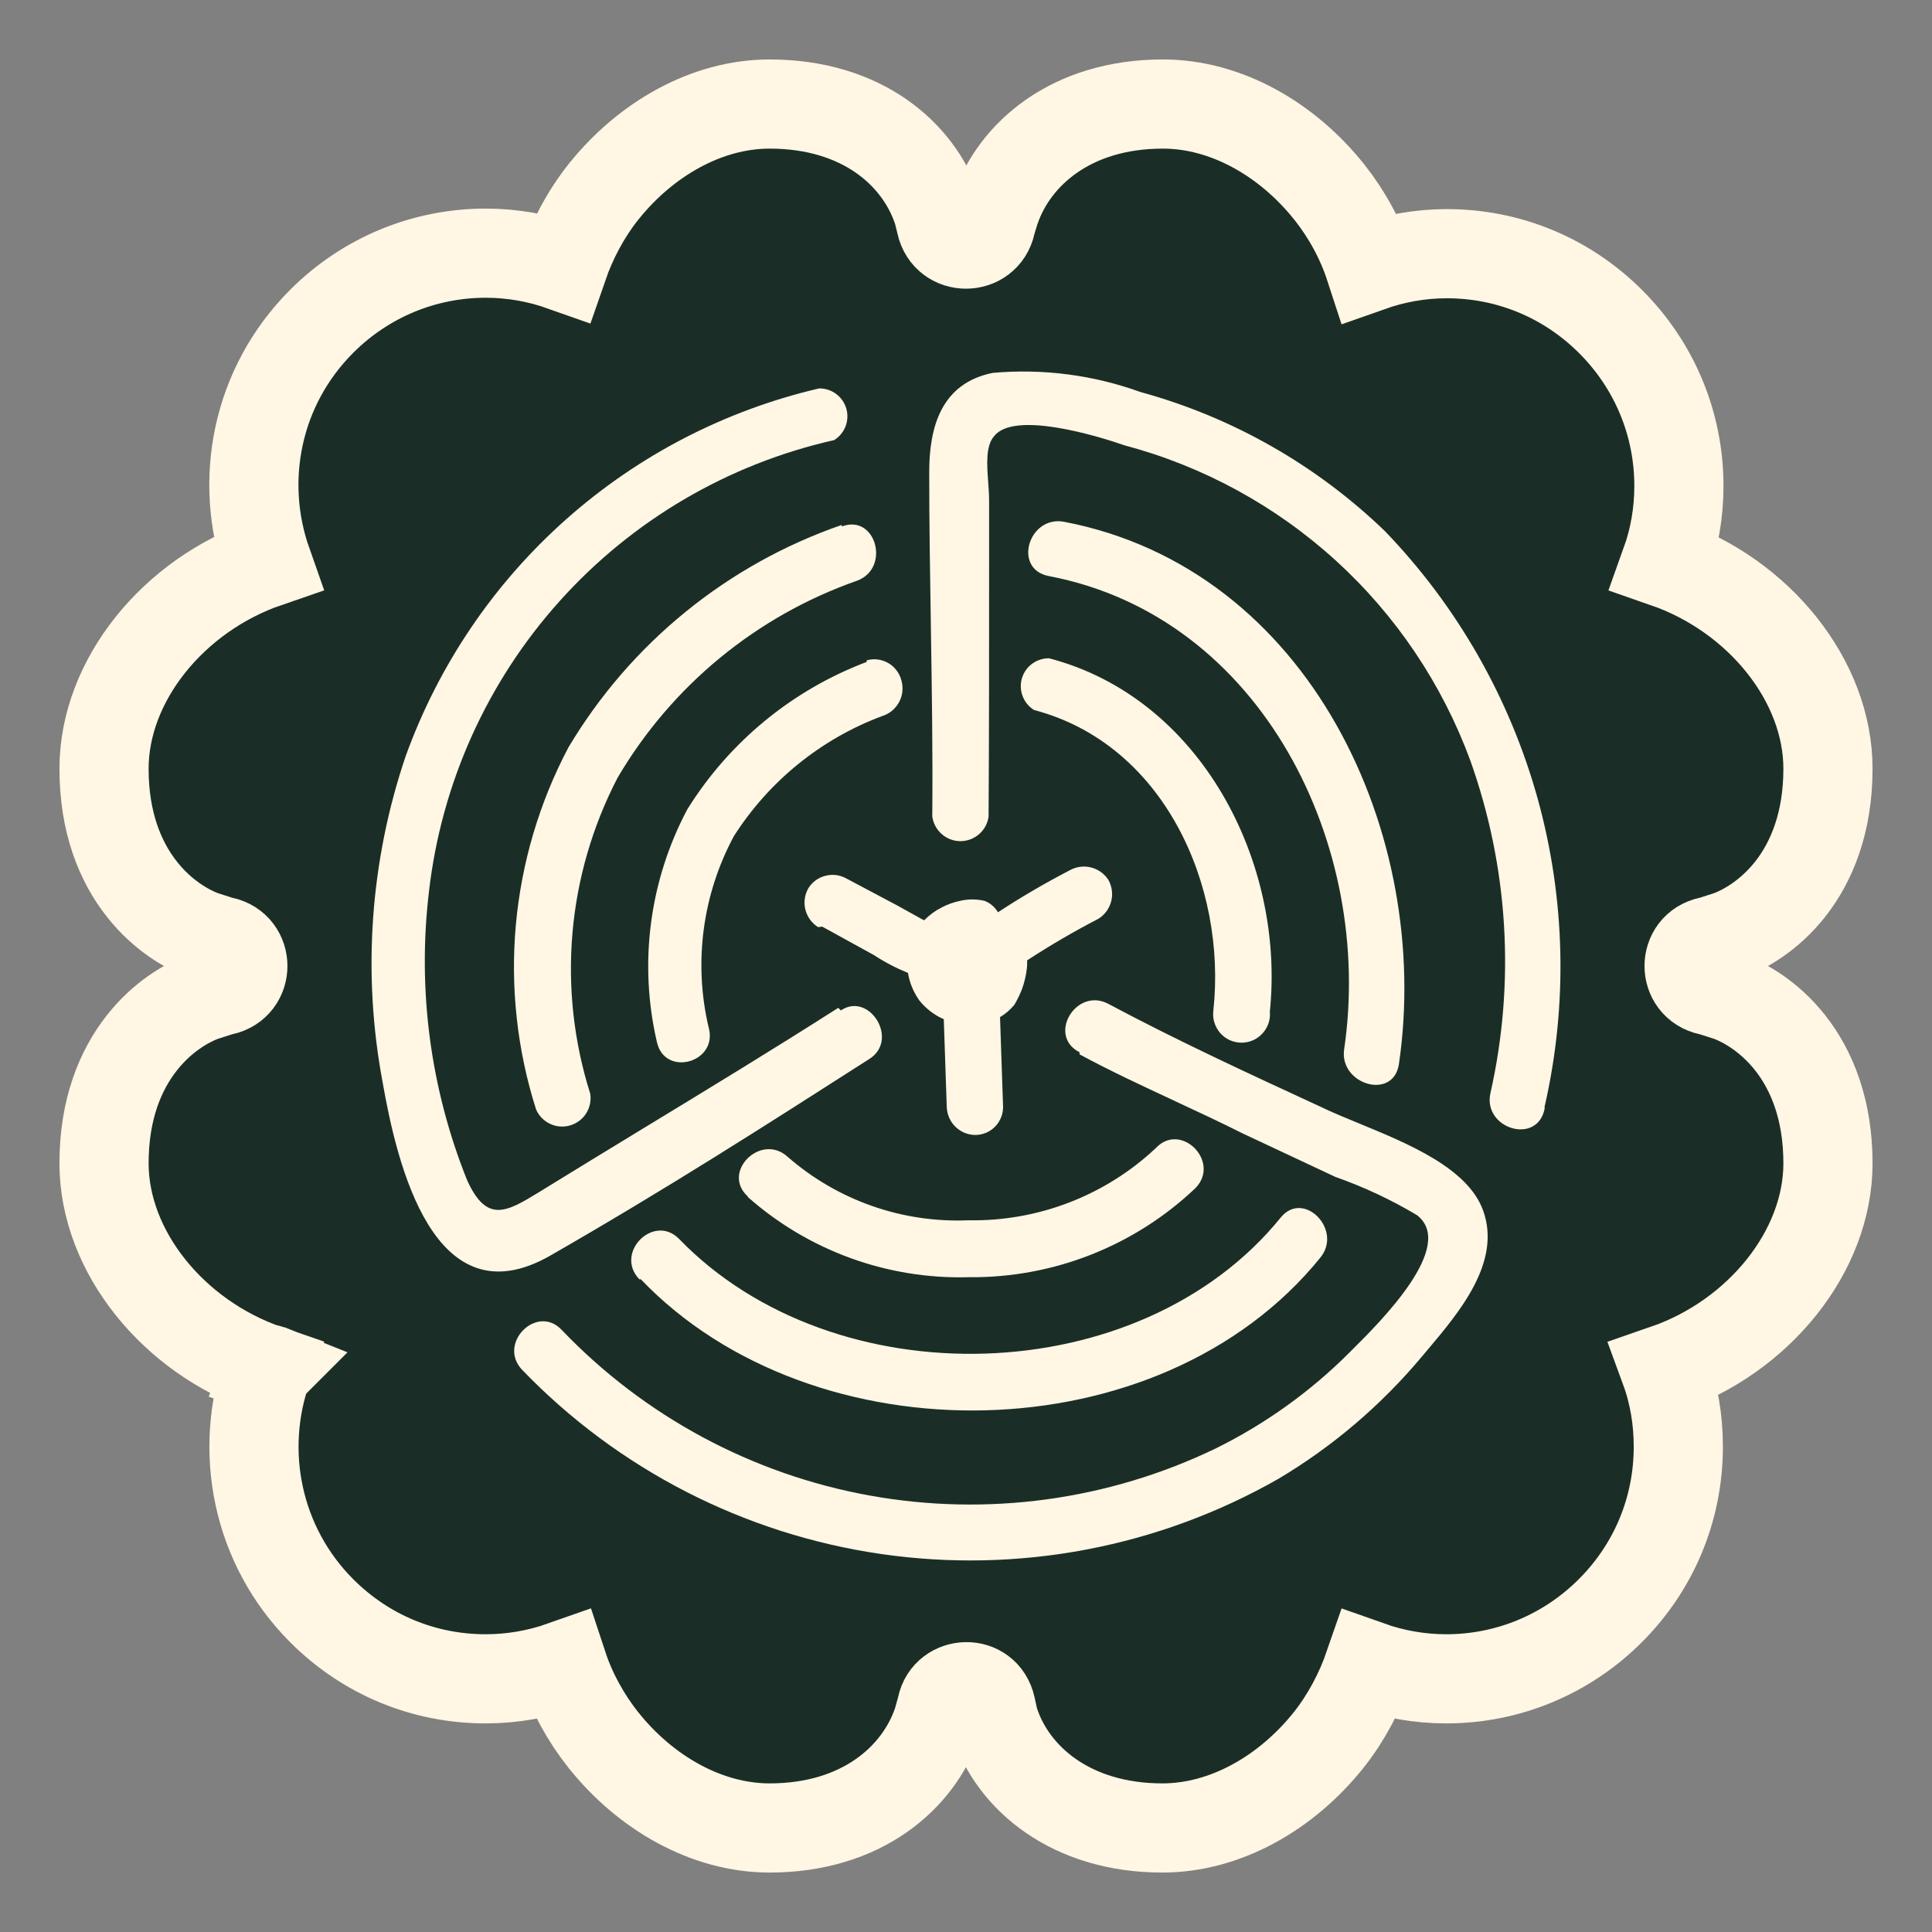 <svg xmlns="http://www.w3.org/2000/svg" fill="none" viewBox="0 0 26 26" height="26" width="26">
<rect x="0" y="0" width="26" height="26" fill="#808080" stroke="none"/>
<path stroke-width="1.2" stroke="#FFF6E3" fill="#1A2E27" d="M3.605 18.422L3.599 18.419C3.601 18.412 3.601 18.408 3.601 18.408C3.601 18.408 3.601 18.408 3.601 18.409C3.601 18.41 3.602 18.413 3.603 18.417L3.608 18.419L3.605 18.422ZM3.605 18.422C3.606 18.422 3.606 18.423 3.607 18.424L3.605 18.429C3.614 18.432 3.616 18.434 3.613 18.432C3.611 18.43 3.609 18.428 3.607 18.424L3.605 18.422ZM17.881 23.416C18.124 23.107 18.302 22.766 18.424 22.413C18.754 22.53 19.103 22.593 19.463 22.593C20.291 22.593 21.08 22.267 21.67 21.677C22.26 21.088 22.586 20.306 22.586 19.469C22.586 19.109 22.528 18.757 22.406 18.425C23.667 17.99 24.6 16.842 24.6 15.655C24.6 14.93 24.381 14.401 24.09 14.032C23.805 13.672 23.479 13.499 23.303 13.428L23.282 13.419L23.26 13.412L23.061 13.348L23.033 13.339L23.004 13.333C22.64 13.255 22.64 12.745 23.004 12.667L23.033 12.661L23.061 12.652L23.26 12.588L23.282 12.581L23.303 12.572C23.479 12.501 23.805 12.328 24.09 11.968C24.381 11.599 24.6 11.07 24.6 10.345C24.6 9.161 23.672 8.015 22.415 7.578C22.535 7.244 22.594 6.894 22.594 6.539C22.594 5.71 22.268 4.921 21.678 4.331C21.089 3.741 20.308 3.414 19.471 3.414C19.111 3.414 18.762 3.478 18.434 3.594C18.313 3.223 18.125 2.883 17.889 2.584L17.889 2.584L17.886 2.581C17.323 1.876 16.502 1.4 15.65 1.4C14.412 1.4 13.65 2.076 13.396 2.816L13.393 2.824L13.39 2.832L13.351 2.96L13.342 2.985L13.337 3.012C13.258 3.376 12.742 3.376 12.663 3.012L12.661 3.003L12.659 2.993L12.627 2.866L12.621 2.842L12.613 2.819C12.358 2.065 11.592 1.4 10.357 1.4C9.506 1.4 8.685 1.876 8.122 2.581L8.122 2.581L8.119 2.584C7.876 2.893 7.698 3.234 7.576 3.587C7.246 3.47 6.897 3.407 6.537 3.407C5.709 3.407 4.92 3.733 4.33 4.323C3.445 5.208 3.209 6.477 3.596 7.574C2.334 8.008 1.4 9.157 1.4 10.345C1.4 11.07 1.619 11.599 1.911 11.968C2.195 12.328 2.521 12.501 2.697 12.572L2.718 12.581L2.74 12.588L2.939 12.652L2.967 12.661L2.996 12.667C3.359 12.745 3.359 13.255 2.996 13.333L2.967 13.339L2.939 13.348L2.74 13.412L2.718 13.419L2.697 13.428C2.521 13.499 2.195 13.672 1.911 14.032C1.619 14.401 1.4 14.93 1.4 15.655C1.4 16.843 2.334 17.992 3.596 18.426C3.208 19.525 3.454 20.801 4.33 21.677C4.919 22.267 5.7 22.593 6.537 22.593C6.897 22.593 7.246 22.53 7.575 22.414C7.695 22.778 7.883 23.116 8.119 23.416L8.119 23.416L8.122 23.419C8.685 24.124 9.506 24.6 10.357 24.6C11.596 24.6 12.358 23.924 12.612 23.184L12.618 23.167L12.623 23.149L12.663 23.006L12.668 22.987L12.672 22.968C12.744 22.621 13.256 22.596 13.337 22.972L13.338 22.976L13.369 23.119L13.376 23.148L13.385 23.176C13.632 23.928 14.41 24.6 15.643 24.6C16.494 24.6 17.315 24.124 17.878 23.419L17.881 23.416Z"></path>
<path fill="#FFF6E3" d="M20.787 14.892C21.1 13.524 21.068 12.1 20.693 10.747C20.317 9.395 19.611 8.158 18.638 7.148C17.715 6.258 16.584 5.614 15.349 5.276C14.713 5.046 14.034 4.958 13.36 5.018C12.665 5.158 12.505 5.749 12.505 6.354C12.505 7.041 12.516 7.727 12.527 8.414L12.527 8.414C12.54 9.272 12.554 10.13 12.546 10.988C12.559 11.08 12.604 11.164 12.674 11.225C12.743 11.286 12.833 11.32 12.925 11.32C13.018 11.32 13.107 11.286 13.177 11.225C13.247 11.164 13.292 11.08 13.304 10.988C13.311 9.847 13.311 8.741 13.311 7.621V6.737C13.311 6.661 13.305 6.577 13.299 6.492C13.281 6.25 13.263 5.996 13.381 5.867C13.652 5.526 14.772 5.867 15.133 5.993C16.191 6.274 17.166 6.806 17.976 7.543C18.786 8.281 19.406 9.202 19.785 10.23C20.3 11.67 20.394 13.226 20.056 14.718C19.959 15.191 20.689 15.414 20.787 14.92V14.892ZM11.281 13.563C10.415 14.116 9.534 14.652 8.654 15.187C8.184 15.473 7.715 15.759 7.248 16.047C6.816 16.311 6.552 16.464 6.288 15.887C5.792 14.654 5.615 13.316 5.773 11.997C5.94 10.544 6.554 9.178 7.531 8.09C8.508 7.001 9.799 6.244 11.225 5.923C11.295 5.88 11.349 5.815 11.379 5.738C11.408 5.662 11.412 5.577 11.389 5.498C11.366 5.419 11.318 5.35 11.252 5.301C11.186 5.252 11.106 5.226 11.024 5.227C9.758 5.522 8.585 6.129 7.614 6.993C6.642 7.857 5.902 8.951 5.46 10.174C4.982 11.584 4.874 13.094 5.148 14.558C5.342 15.671 5.843 17.793 7.408 16.896C8.972 15.998 10.286 15.156 11.698 14.252C12.108 13.994 11.698 13.34 11.316 13.598L11.281 13.563ZM18.826 14.321C19.278 11.239 17.63 7.656 14.32 7.022C13.84 6.932 13.624 7.663 14.118 7.753C16.99 8.303 18.492 11.392 18.089 14.12C18.019 14.593 18.749 14.815 18.826 14.321ZM14.779 12.366C14.451 12.536 14.132 12.722 13.823 12.924C13.824 12.961 13.823 12.997 13.819 13.034C13.808 13.127 13.787 13.217 13.756 13.305C13.727 13.38 13.692 13.452 13.652 13.521C13.597 13.588 13.531 13.645 13.458 13.688L13.499 14.899C13.499 14.998 13.459 15.094 13.389 15.164C13.319 15.235 13.223 15.274 13.123 15.274C13.024 15.273 12.929 15.233 12.857 15.163C12.786 15.093 12.745 14.998 12.741 14.899L12.701 13.716C12.573 13.66 12.461 13.574 12.373 13.465C12.294 13.354 12.241 13.227 12.219 13.093C12.059 13.028 11.905 12.948 11.761 12.853L11.065 12.47L11.01 12.477C10.925 12.424 10.864 12.34 10.839 12.243C10.814 12.146 10.828 12.043 10.877 11.956C10.929 11.871 11.012 11.81 11.108 11.786C11.204 11.761 11.306 11.774 11.392 11.823L12.087 12.192L12.4 12.366L12.438 12.385C12.505 12.315 12.584 12.257 12.671 12.213C12.75 12.171 12.835 12.141 12.922 12.123C13.029 12.098 13.141 12.098 13.249 12.123C13.325 12.152 13.389 12.207 13.43 12.277C13.742 12.072 14.065 11.884 14.396 11.712C14.483 11.663 14.586 11.649 14.683 11.674C14.78 11.698 14.864 11.759 14.918 11.844C14.966 11.932 14.979 12.036 14.953 12.133C14.927 12.23 14.865 12.314 14.779 12.366ZM17.769 16.924C15.613 19.588 10.947 19.644 8.624 17.216H8.604C8.263 16.861 8.798 16.325 9.139 16.673C11.225 18.83 15.335 18.726 17.233 16.388C17.539 16.005 18.075 16.548 17.769 16.924ZM11.329 7.064C9.789 7.596 8.486 8.656 7.651 10.056C7.258 10.798 7.018 11.611 6.942 12.447C6.867 13.284 6.959 14.126 7.213 14.927C7.249 15.013 7.316 15.083 7.4 15.123C7.484 15.164 7.58 15.172 7.67 15.146C7.76 15.12 7.838 15.063 7.888 14.984C7.938 14.905 7.958 14.81 7.943 14.718C7.722 14.02 7.641 13.285 7.704 12.556C7.767 11.826 7.974 11.116 8.311 10.467C9.038 9.23 10.178 8.291 11.531 7.816C11.99 7.649 11.788 6.911 11.329 7.085V7.064ZM17.089 13.614C17.296 11.608 16.163 9.393 14.118 8.859C14.036 8.858 13.956 8.884 13.889 8.933C13.823 8.982 13.775 9.051 13.752 9.13C13.729 9.209 13.733 9.294 13.763 9.37C13.792 9.447 13.846 9.512 13.916 9.555C15.662 10.014 16.51 11.914 16.329 13.598C16.322 13.652 16.326 13.707 16.342 13.759C16.358 13.811 16.384 13.86 16.42 13.901C16.456 13.942 16.5 13.975 16.55 13.998C16.6 14.02 16.654 14.032 16.708 14.032C16.763 14.032 16.817 14.02 16.866 13.998C16.916 13.975 16.96 13.942 16.996 13.901C17.032 13.86 17.059 13.811 17.075 13.759C17.089 13.712 17.093 13.663 17.089 13.614ZM10.064 16.109C10.881 16.832 11.943 17.218 13.033 17.188C14.171 17.201 15.269 16.77 16.093 15.984C16.427 15.629 15.891 15.094 15.557 15.448C14.875 16.09 13.969 16.439 13.033 16.422C12.142 16.46 11.271 16.154 10.599 15.567C10.238 15.24 9.702 15.775 10.064 16.102V16.109ZM9.25 10.891C9.815 9.983 10.663 9.286 11.663 8.908V8.887C11.711 8.873 11.761 8.869 11.811 8.875C11.86 8.881 11.908 8.897 11.952 8.922C11.995 8.946 12.033 8.979 12.063 9.019C12.094 9.058 12.116 9.103 12.129 9.151C12.144 9.201 12.149 9.253 12.144 9.304C12.139 9.355 12.123 9.405 12.099 9.45C12.074 9.495 12.041 9.535 12.001 9.568C11.961 9.6 11.914 9.624 11.865 9.639C11.045 9.947 10.347 10.514 9.876 11.253C9.454 12.038 9.332 12.951 9.535 13.82C9.675 14.3 8.944 14.502 8.84 14.022C8.594 12.963 8.74 11.851 9.25 10.891ZM15.807 14.815C15.37 14.612 14.937 14.41 14.528 14.189V14.161C14.09 13.938 14.479 13.284 14.911 13.507C15.849 14.008 16.816 14.453 17.782 14.899C17.931 14.971 18.106 15.043 18.293 15.12C18.954 15.392 19.753 15.72 19.959 16.29C20.21 16.984 19.64 17.658 19.207 18.171L19.138 18.253C18.591 18.907 17.938 19.465 17.205 19.901C15.587 20.824 13.707 21.18 11.863 20.914C10.02 20.648 8.317 19.775 7.025 18.433C6.691 18.078 7.227 17.543 7.56 17.898C8.671 19.06 10.122 19.84 11.703 20.126C13.285 20.412 14.916 20.19 16.364 19.491C17.025 19.164 17.629 18.732 18.151 18.211L18.197 18.165C18.583 17.781 19.602 16.767 19.069 16.353C18.721 16.145 18.353 15.973 17.97 15.838L16.725 15.254C16.422 15.102 16.114 14.958 15.808 14.816L15.807 14.816L15.807 14.816L15.807 14.815Z" clip-rule="evenodd" fill-rule="evenodd"></path>
</svg>
